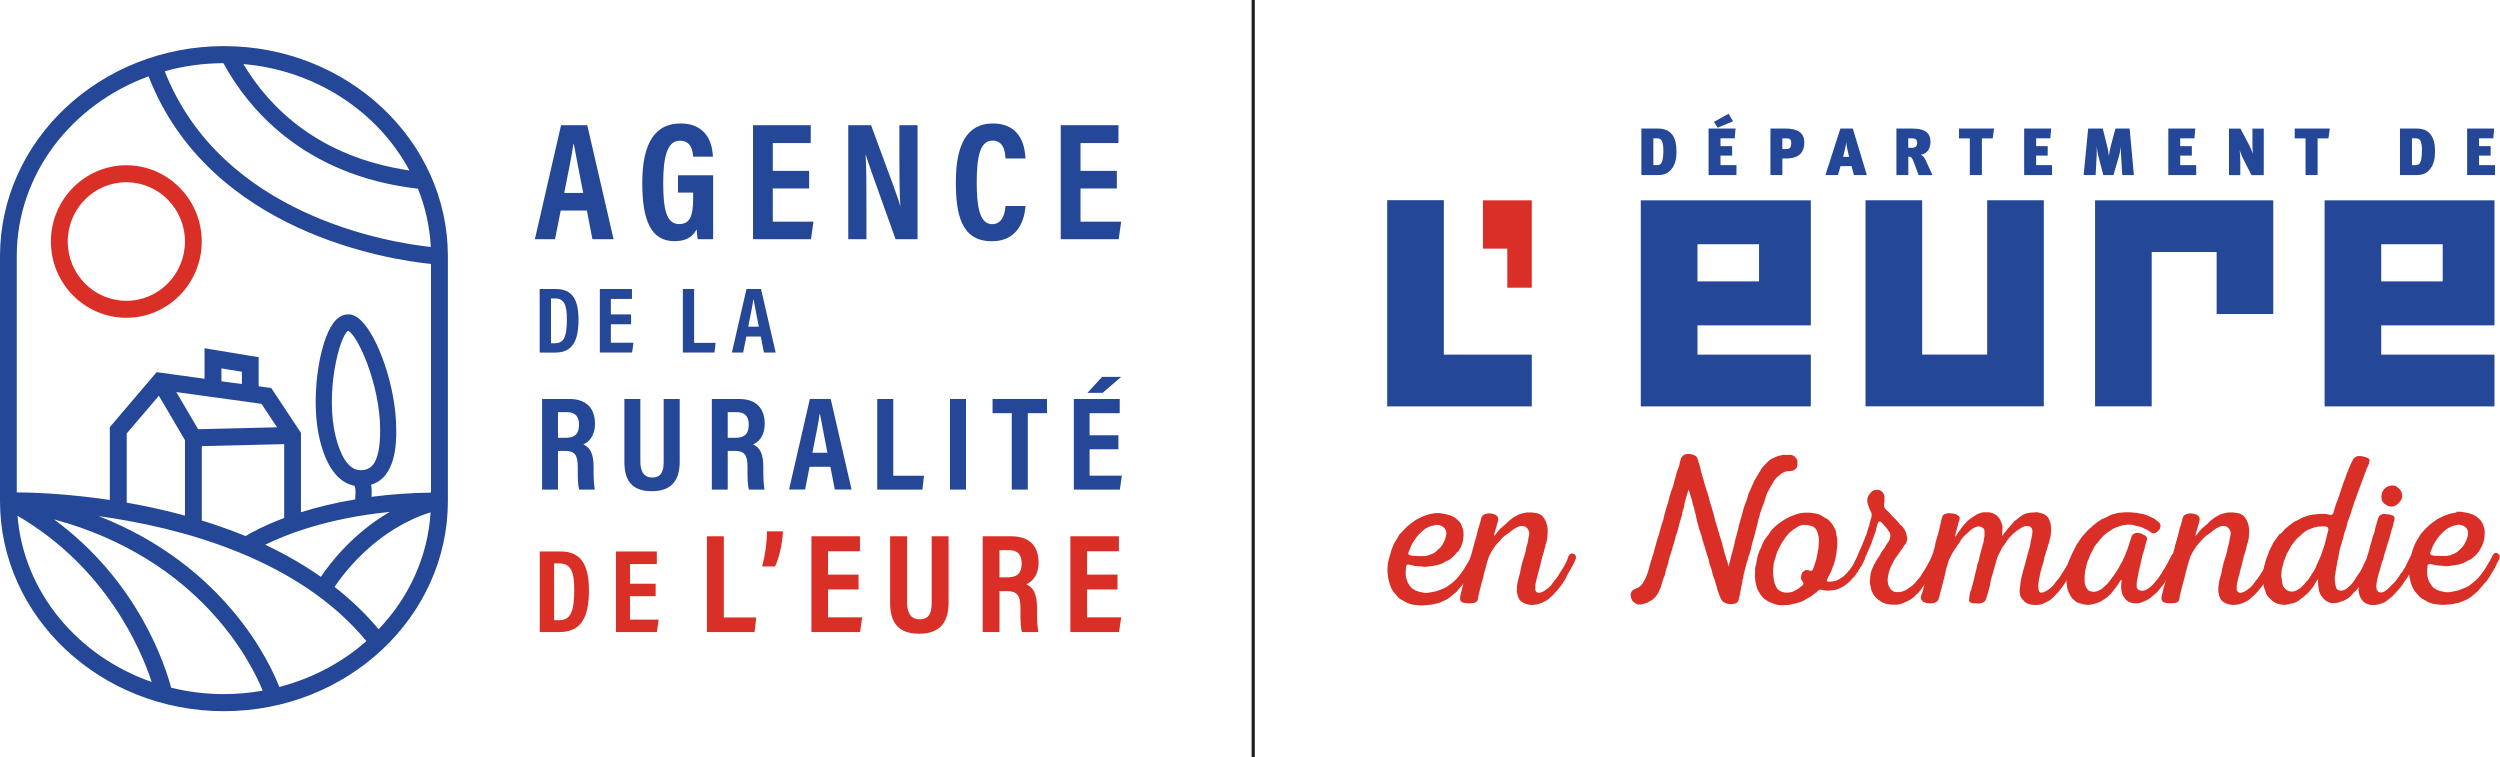<?xml version="1.0" encoding="UTF-8"?>
<svg id="Calque_2" data-name="Calque 2" xmlns="http://www.w3.org/2000/svg" viewBox="0 0 339.93 102.96">
  <defs>
    <style>
      .cls-1 {
        fill: none;
        stroke: #1d1d1b;
        stroke-width: .43px;
      }

      .cls-2 {
        fill: #244798;
      }

      .cls-2, .cls-3 {
        stroke-width: 0px;
      }

      .cls-3 {
        fill: #da2f27;
      }
    </style>
  </defs>
  <g id="Calque_1-2" data-name="Calque 1">
    <polygon class="cls-2" points="188.62 55.26 188.62 27.22 196.32 27.22 196.32 48.22 208.28 48.22 208.28 55.26 188.62 55.26"/>
    <polygon class="cls-3" points="201.64 33.81 201.64 27.24 208.28 27.24 208.28 39.12 204.95 39.12 204.95 33.81 201.64 33.81"/>
    <polygon class="cls-2" points="277.9 55.25 253.66 55.25 253.66 27.23 261.36 27.23 261.36 48.21 270.2 48.21 270.2 27.23 277.9 27.23 277.9 55.25"/>
    <polygon class="cls-2" points="309.1 42.7 301.4 42.7 301.4 34.27 292.57 34.27 292.57 55.25 284.87 55.25 284.87 27.24 309.1 27.24 309.1 42.7"/>
    <path class="cls-2" d="m223.1,27.24v28.02h23.12v-7.04h-15.41v-3.98h15.41v-17h-23.12Zm16.08,11.02h-8.37v-5.05h8.37v5.05Z"/>
    <path class="cls-2" d="m323.78,33.21h8.36v5.05h-8.36v-5.05Zm-7.7-5.97v28.02h23.1v-7.04h-15.4v-3.98h15.4v-17h-23.1Z"/>
    <path class="cls-2" d="m227.95,20.53c0-1.29-.32-2.16-1.03-2.66-.51-.35-1.07-.39-1.51-.39h-2.23v6.32h2.3c.85,0,1.36-.28,1.76-.76.57-.68.72-1.53.72-2.51m-1.79-.06c0,1.75-.36,1.98-.82,1.98h-.54v-3.64h.5c.49,0,.86.19.86,1.66"/>
    <path class="cls-2" d="m232.32,23.8v-6.32h3.67l-.12,1.33h-1.93v1.06h1.58v1.29h-1.58v1.29h2.17v1.35h-3.79Zm3.33-7.31l-2.1.87-.5-.79,1.98-1.1.62,1.02Z"/>
    <g>
      <path class="cls-2" d="m245.34,19.45c0-1.44-.94-1.97-2.55-1.97h-2.06v6.32h1.62v-2.25h.51c2.07,0,2.47-1.17,2.47-2.1m-2.42-.64c.39,0,.65.1.65.63,0,.69-.24.83-.74.83h-.47v-1.45h.56Z"/>
      <path class="cls-2" d="m253.84,23.8l-1.91-6.32h-1.69l-2.03,6.32h1.7l.35-1.21h1.5l.32,1.21h1.76Zm-2.41-2.47h-.82l.25-1.03c.11-.43.16-.77.18-1.01,0,.24.06.61.12.89l.27,1.15Z"/>
      <path class="cls-2" d="m262.76,23.8c-.21-.47-.74-1.64-.95-2.07-.15-.33-.42-.62-.64-.68.74-.13,1.32-.68,1.32-1.77s-.6-1.8-2.46-1.8h-2.17v6.32h1.62v-2.5c.35,0,.5.08.74.74l.66,1.77h1.88Zm-2.83-4.99c.51,0,.75.15.75.6,0,.43-.19.69-.75.69h-.46v-1.29h.45Z"/>
    </g>
    <polygon class="cls-2" points="270.95 18.82 269.48 18.82 269.48 23.8 267.84 23.8 267.84 18.82 266.37 18.82 266.37 17.48 271.14 17.48 270.95 18.82"/>
    <polygon class="cls-2" points="275.23 23.8 275.23 17.48 278.9 17.48 278.79 18.81 276.86 18.81 276.86 19.87 278.43 19.87 278.43 21.16 276.86 21.16 276.86 22.45 279.02 22.45 279.02 23.8 275.23 23.8"/>
    <path class="cls-2" d="m288.57,23.8l-.16-2.55c-.03-.4-.04-.72-.04-1.27h-.01c-.07.53-.12.85-.22,1.19l-.77,2.63h-1.38l-.67-2.56c-.09-.35-.16-.71-.21-1.27h-.01c0,.56,0,.9-.02,1.31l-.13,2.52h-1.63l.61-6.32h1.99l.62,2.5c.09.35.15.69.21,1.2h.01c.05-.49.13-.79.24-1.29l.64-2.41h1.93l.58,6.32h-1.58Z"/>
    <polygon class="cls-2" points="294.83 23.8 294.83 17.48 298.5 17.48 298.38 18.81 296.45 18.81 296.45 19.87 298.03 19.87 298.03 21.16 296.45 21.16 296.45 22.45 298.62 22.45 298.62 23.8 294.83 23.8"/>
    <path class="cls-2" d="m306.13,23.8l-1.11-2.19c-.16-.32-.36-.78-.49-1.19.04.25.09.83.09,1.61v1.78h-1.54v-6.32h1.56l1.15,2.17c.18.34.37.78.53,1.21-.04-.37-.05-1-.05-1.42v-1.96h1.54v6.32h-1.67Z"/>
    <polygon class="cls-2" points="316.6 18.82 315.13 18.82 315.13 23.8 313.49 23.8 313.49 18.82 312.02 18.82 312.02 17.48 316.79 17.48 316.6 18.82"/>
    <path class="cls-2" d="m331.09,20.53c0-1.29-.32-2.16-1.03-2.66-.51-.35-1.07-.39-1.5-.39h-2.23v6.32h2.29c.85,0,1.36-.28,1.76-.76.57-.68.72-1.53.72-2.51m-1.79-.06c0,1.75-.36,1.98-.81,1.98h-.54v-3.64h.5c.49,0,.86.19.86,1.66"/>
    <polygon class="cls-2" points="335.46 17.48 335.46 23.8 339.25 23.8 339.25 22.45 337.08 22.45 337.08 21.16 338.66 21.16 338.66 19.87 337.08 19.87 337.08 18.81 339.02 18.81 339.14 17.48 335.46 17.48"/>
    <path class="cls-3" d="m244.45,62.75l-.19-.42-.34-.34-.32-.13-.26-.02-.31.02h-.19s-.3-.03-.3-.03l-.26.05-.48.12-.21.07-.23.1-.28.13-.24.12-.22.14-.21.18-.18.19-.17.17-.37.39-.16.21-1.05,1.76-.1.28-.15.31-.14.35-.12.26-.22.48-.08.25-.06.27-.12.37-.13.32-.1.28-.13.33-.11.41-.04.18-.09.32-.07.23-.06.26-.08.25-.13.5-.09.25-.06.27-.07.33-.15.59-.09.32-.08.25-.2.9-.09.38-.05.21-.08.29-.06.26-.08.25-.09.32-.04.18-.05.26-.1.31-.06.31-.05.22-.09-.25-.05-.23-.18-.52-.06-.23-.17-.52-.09-.38-.09-.35-.09-.26-.05-.26-.06-.23-.09-.26-.06-.26-.09-.23-.09-.26-.06-.26-.15-.49-.06-.26-.09-.23-.06-.26-.09-.23-.08-.26-.12-.52-.09-.35-.29-1.01-.2-.61-.06-.26-.06-.23-.06-.26-.09-.26-.06-.23-.09-.26-.08-.23-.17-.52-.06-.23-.14-.54-.11-.35-.09-.31-.1-.35-.1-.38-.03-.17-.11-.44-.2-.61-.07-.23-.03-.07-.08-.23-.23-.17-.11-.05-.1-.06-.11-.02-.23-.07-.26-.03h-.29l-.29.06-.23.14-.2.2-.12.23-.17.63-.04.28-.15.41-.2.54-.07.28-.09.32-.03.17-.09.23-.12.52-.06.23-.18.52-.09.23-.09.26-.06.23-.09.26-.06.26-.06.23-.06.26-.2.61-.29,1.01-.09.35-.11.52-.09.26-.09.23-.06.26-.09.23-.06.26-.14.49-.06.26-.09.26-.09.23-.06.26-.09.26-.06.23-.06.26-.09.26-.09.35-.09.38-.18.52-.06.23-.17.52-.06.23-.08.26-.09.38-.12.41-.12.32-.08.25h0s-.1.24-.1.24l-.13.24-.13.22-.13.24-.15.21-.18.2-.21.17-.45.21-.26.13-.28.22-.15.39.04.45.19.44.32.32.43.2h.36s.26-.03.26-.03l.25-.08.21-.06.27-.1.23-.16s.91-.22,1.5-1.81l.02-.02.21-.7.06-.26.09-.26.09-.23.12-.26.17-.78.09-.26.08-.23.09-.26.17-.78.35-1.04.06-.23.06-.26.17-.52.06-.23.09-.26.06-.29.06-.26.09-.23.17-.52.14-.56.11-.42.12-.41.16-.51.12-.63.17-.48.1-.61.07-.26.06-.24.07-.28.06-.17.09-.32.17-.52.03-.13.05.19.17.52.09.32.06.17.09.32.1.47.18.56.08.41.14.48.1.49.06.31.16.56.09.31.03.26.11.23.17.52.09.23.06.26.06.29.09.26.06.23.18.52.06.26.06.23.35,1.04.18.78.09.26.09.23.09.26.18.78.11.26.09.23.09.26.06.26.2.69.09.32.09.26.09.23.09.26.11.26.12.23.23.29.38.2.46.11h.49l.43-.11.21-.19s.02-.02.03-.03l.05-.05v-.05s.02-.03.02-.03l.1-.34.16-.73.17-.96.12-.48v-.26s.1-.31.1-.31l.05-.23.03-.29.08-.25.12-.54.09-.25.04-.25.25-.76.06-.27.17-.51.07-.23.09-.25.05-.27.05-.24.12-.54.17-.51.07-.23.06-.27.08-.25.04-.24.08-.25.06-.27.07-.23.12-.53.04-.24.17-.51.04-.24.25-.76.1-.28.11-.24.09-.25.1-.34.12-.37.08-.25.11-.31.11-.24.12-.2.11-.24.8-1.34.19-.19.21-.18.19-.15.21-.18.22-.14.24-.12.25-.08.49-.04.29-.03.33-.11.29-.3.12-.43-.02-.48Z"/>
    <path class="cls-3" d="m194.65,71.49l-.41.17-.35.18-.23.15-.41.35-.26.26-.23.26-.2.23-.2.32-.2.29-.15.26-.17.32-.12.35-.12.26-.09.23-.03.2.15.15.38.09.58.03.29.03h.82l.29-.06.26-.06.29-.12.18-.06.29-.15.2-.15.2-.17.2-.2.21-.17.17-.23.15-.2.12-.23.14-.26.17-.52.06-.29.03-.26-.03-.29-.12-.26-.17-.2-.23-.17-.26-.12-.26-.06-.26-.03-.29.06-.38.09Zm3.55,3.49l-.15.2-.35.41-.41.35-.2.15-.26.14-.17.06-.29.18-.17.09-.26.12-.29.09-.26.09-.26.03-.29.06-.32.03-.35.06-.26.03h-.26l-.52-.06-.52-.03-.26-.03-.78-.18h-.2l-.14.12-.06.2v.26l-.03.29v.5l.03.29.06.23.17.52.29.47.17.2.17.17.47.29.29.09.26.09.2.03.26.06.26.03h.29l.26-.03.75-.14.26-.06.26-.09.23-.09.49-.2.47-.23.41-.32.2-.15.21-.17.41-.38.35-.41.15-.2.18-.23.29-.41.15-.23.12-.23.15-.23.12-.23.15-.2.12-.23.12-.26.12-.23.15-.23.2-.15h.26l.26.17.14.26-.03.26-.12.26-.15.32-.18.32-.14.32-.17.32-.18.29-.29.47-.09.17-.17.26-.29.41-.17.2-.17.17-.18.2-.2.23-.09.12-.2.23-.17.2-.41.35-.29.23-.26.23-.47.29-.73.32-.23.09-.26.09-.38.06-.35.09-.61.06-.38.03-.32.03h-.26l-1.05-.12-.23-.06-.26-.09-.26-.11-.23-.12-.46-.26-.23-.11-.2-.18-.2-.2-.12-.15-.2-.23-.17-.2-.15-.23-.12-.2-.11-.26-.09-.23-.09-.26-.06-.26-.06-.23-.06-.26-.09-.78v-.55l.03-.26v-.26l.17-.78.09-.23.06-.26.09-.26.06-.26.09-.26.12-.32.14-.35.15-.26.18-.32.2-.29.12-.26.15-.2.18-.2.44-.47.44-.43.23-.2.26-.2.29-.2.26-.2.29-.17.29-.15.26-.12.38-.17.61-.2.52-.12.38-.06h.64l.38.06.46.09.38.09.26.09.26.12.23.12.17.12.41.35.18.2.17.29.14.35.09.26.06.26.03.26v.35l-.03.38-.03.29-.09.35-.12.35-.12.29-.09.15-.15.26-.12.23Z"/>
    <polygon class="cls-3" points="206.34 71.66 206.11 71.78 205.91 71.89 205.7 72.04 205.47 72.21 205.27 72.39 204.8 72.71 204.6 72.85 204.39 73.03 204.19 73.23 203.84 73.64 203.64 73.84 203.29 74.25 203 74.71 202.82 74.95 202.47 75.64 202.15 76.6 202.07 76.98 201.95 77.42 201.83 77.8 201.66 78.58 201.54 78.96 201.43 79.39 201.34 79.77 201.25 80.04 201.17 80.41 201.11 80.73 201.02 81.02 200.99 81.29 200.93 81.52 200.84 81.75 200.67 81.9 200.41 81.98 200.15 82.01 199.77 82.04 199.33 82.01 198.95 81.95 198.72 81.84 198.55 81.58 198.52 81.26 198.58 80.97 198.66 80.59 198.75 80.24 198.81 79.98 198.9 79.71 198.95 79.45 199.04 79.22 199.13 78.96 199.19 78.7 199.25 78.46 199.3 78.2 199.39 77.94 199.48 77.71 199.59 77.18 199.65 76.95 199.68 76.69 199.77 76.43 199.83 76.17 199.91 75.91 200 75.56 200.12 75.18 200.26 74.65 200.32 74.42 200.38 74.16 200.47 73.9 200.52 73.64 200.61 73.4 200.67 73.14 200.76 72.88 200.84 72.5 200.93 72.15 200.99 71.89 201.17 71.37 201.22 71.14 201.31 70.87 201.43 70.35 201.63 70.06 202.01 69.86 202.47 69.8 202.94 69.86 203.38 70 203.67 70.29 203.72 70.64 203.67 70.93 203.61 71.14 203.52 71.4 203.46 71.66 203.38 71.89 203.32 72.15 203.23 72.42 203.17 72.68 203.14 72.85 203.17 72.88 203.29 72.74 203.46 72.53 203.61 72.33 203.96 71.92 204.16 71.75 204.54 71.43 204.74 71.25 205.12 70.87 205.7 70.41 205.93 70.26 206.17 70.15 206.4 70 206.63 69.91 206.89 69.83 207.27 69.74 207.62 69.68 208.29 69.68 208.76 69.74 209.07 69.8 209.34 69.91 209.6 70.06 209.8 70.26 209.95 70.47 210.09 70.7 210.21 70.93 210.3 71.19 210.38 71.54 210.44 71.89 210.44 72.45 210.41 72.71 210.41 72.97 210.38 73.2 210.33 73.46 210.27 73.75 210.21 73.93 210.12 74.22 210.03 74.6 209.92 75.03 209.8 75.41 209.72 75.67 209.63 76.05 209.51 76.54 209.39 77.01 209.28 77.42 209.22 77.68 209.16 77.88 209.1 78.14 209.02 78.41 208.96 78.64 208.78 79.42 208.76 79.69 208.76 80.21 208.87 80.44 209.07 80.59 209.34 80.62 209.6 80.53 209.86 80.41 210.09 80.27 210.3 80.12 210.53 79.95 210.91 79.57 211.05 79.37 211.23 79.13 211.37 78.93 211.58 78.7 211.72 78.49 211.9 78.23 212.16 77.8 212.33 77.53 212.42 77.39 212.59 77.13 212.74 76.87 212.97 76.4 213.09 76.14 213.17 75.91 213.26 75.64 213.41 75.41 213.67 75.24 214.05 75.32 214.28 75.61 214.28 75.91 214.19 76.17 214.08 76.4 213.96 76.66 213.84 76.89 213.7 77.13 213.58 77.36 213.41 77.62 213.32 77.8 213.03 78.32 212.97 78.49 212.83 78.76 212.54 79.22 212.36 79.48 212.24 79.63 212.07 79.86 211.87 80.12 211.69 80.33 211.37 80.67 211.2 80.88 210.79 81.23 210.62 81.4 210.38 81.58 210.15 81.72 209.69 81.95 209.45 82.04 209.19 82.13 208.93 82.19 208.7 82.22 208.41 82.25 208.14 82.25 207.88 82.22 207.65 82.16 207.39 82.07 207.16 81.98 206.92 81.84 206.75 81.69 206.57 81.49 206.46 81.23 206.37 81 206.31 80.73 206.25 80.5 206.25 79.86 206.31 79.48 206.34 79.19 206.43 78.81 206.69 77.85 206.78 77.36 206.89 76.87 207.01 76.4 207.13 76.02 207.21 75.76 207.33 75.38 207.45 74.92 207.53 74.45 207.65 74.07 207.77 73.55 207.8 73.29 207.91 72.74 207.94 72.47 207.88 72.18 207.71 71.89 207.45 71.63 207.18 71.54 206.92 71.51 206.66 71.54 206.34 71.66"/>
    <path class="cls-3" d="m241.11,77.42l-.03.35.03.29.03.38.06.47.12.47.2.44.2.29.23.2.32.15.44.12h.38l.29-.03.29-.06.26-.12.23-.12.26-.15.23-.15.2-.17.23-.17.12-.2v-.17l-.12-.2-.15-.23-.06-.26.06-.35.12-.35.2-.17.23-.15.26-.03.26.06.2.06.18-.03.12-.17.09-.23.35-1.05.17-.79.06-.38.09-.49.06-.99-.03-.47-.12-.49-.17-.44-.2-.29-.23-.17-.35-.14-.44-.09-.38-.03h-.29l-.23.06-.26.09-.29.17-.23.15-.26.17-.29.23-.2.17-.21.2-.15.2-.18.2-.14.23-.29.41-.15.23-.58,1.16-.09.26-.06.23-.17.52-.06.23-.09.26-.03.26v.26l-.06.35Zm5.76,3.17l-.41.35-.46.29-.23.12-.47.29-.23.12-.52.18-.29.09-.52.09-.18.06-.29.06-.23.03h-.26l-.32.03h-.26l-.52-.06-.32-.09-.26-.09-.2-.09-.26-.09-.23-.12-.46-.29-.2-.17-.35-.41-.14-.23-.12-.23-.15-.23-.17-.52-.12-.52-.06-.52-.03-.29.03-.26v-.81l.06-.26.06-.23.06-.26.09-.52.06-.29.06-.26.09-.23.09-.26.12-.26.12-.23.09-.26.15-.35.17-.35.14-.23.18-.23.15-.2.17-.2.29-.47.18-.2.38-.38.41-.35.21-.15.23-.17.26-.17.32-.2.32-.17.23-.12.29-.12.18-.06.32-.12.17-.06.29-.09.26-.06.29-.03.26-.03h.67l.46.06.38.06.26.06.26.09.23.12.52.32.32.17.21.18.15.17.17.2.18.23.35.64.09.26.03.26.03.23.12.52v1.02l-.06.35-.03.32-.03.29-.17.87-.12.41-.09.29-.12.29-.12.32-.09.26-.17.32-.26.52-.15.32.03.2.23.03h.17l.32-.03.2-.03.26-.06.29-.12.2-.12.46-.29.2-.17.38-.38.35-.41.15-.2.15-.23.15-.2.23-.47.26-.49.09-.17.18-.26.26-.15.35.06.23.26.03.32-.09.26-.35.7-.15.2-.29.46-.12.23-.15.2-.17.23-.15.2-.17.17-.38.41-.18.17-.2.17-.2.15-.23.18-.2.11-.46.23-.26.12-.23.06-1.05.12-.32-.03-.26-.03-.23-.06-.23-.03-.2.09-.2.15-.17.2Z"/>
    <polygon class="cls-3" points="254.19 69.19 253.93 68.4 253.9 68.14 253.9 67.88 253.96 67.62 254.08 67.36 254.22 67.15 254.4 66.95 254.6 66.77 254.83 66.66 255.1 66.6 255.36 66.6 255.62 66.66 255.85 66.8 256.03 66.98 256.14 67.21 256.23 67.47 256.23 68.26 256.17 68.55 256.17 68.78 256.23 69.01 256.38 69.22 256.58 69.42 256.78 69.59 256.99 69.83 257.31 70.2 257.51 70.38 257.89 70.76 258.09 70.99 258.21 71.14 258.41 71.37 258.62 71.54 258.79 71.75 259.08 72.21 259.17 72.47 259.26 72.82 259.34 73.2 259.31 73.46 259.22 73.72 259.11 73.96 258.93 74.16 258.64 74.63 258.47 74.83 258.32 75.06 258.18 75.26 258 75.5 257.86 75.73 257.68 75.96 257.54 76.2 257.04 77.18 256.96 77.45 256.87 77.68 256.81 77.94 256.75 78.23 256.7 78.49 256.67 78.76 256.67 79.05 256.78 79.63 256.93 79.86 257.07 80.12 257.28 80.3 257.51 80.44 257.8 80.5 258.35 80.5 258.62 80.44 258.88 80.35 259.14 80.24 259.34 80.09 259.78 79.8 260.01 79.63 260.21 79.45 260.39 79.28 260.56 79.05 261.09 78.43 261.52 77.74 261.67 77.53 261.81 77.27 261.96 77.04 262.08 76.81 262.22 76.54 262.31 76.37 262.48 76.05 262.6 75.82 262.69 75.58 262.8 75.35 263.06 75.21 263.44 75.29 263.7 75.58 263.7 75.91 263.62 76.17 263.38 76.66 263.27 76.89 263.12 77.13 262.89 77.59 262.6 78.06 262.45 78.32 262.34 78.46 262.19 78.73 261.9 79.19 261.55 79.66 261.32 79.98 261.12 80.27 260.77 80.67 260.56 80.85 260.21 81.2 259.98 81.37 259.72 81.55 259.26 81.78 258.99 81.9 258.76 82.01 258.5 82.1 258.27 82.16 257.97 82.22 257.31 82.22 256.93 82.19 256.35 82.07 256.11 81.98 255.82 81.84 255.39 81.55 255.18 81.37 255.01 81.2 254.83 80.97 254.69 80.76 254.57 80.5 254.46 80.27 254.4 80.01 254.34 79.71 254.28 79.45 254.25 79.19 254.25 78.93 254.37 77.88 254.46 77.62 254.54 77.39 254.66 77.13 254.8 76.81 254.98 76.49 255.13 76.22 255.33 75.91 255.53 75.61 255.68 75.35 255.85 75.03 256.09 74.71 256.26 74.48 256.49 74.07 256.81 73.61 256.96 73.29 257.04 72.85 256.99 72.5 256.7 72.04 256.52 71.8 256.06 71.28 255.88 71.08 255.65 70.9 255.42 70.96 255.3 71.22 255.24 71.49 255.15 71.75 255.1 72.01 255.04 72.24 254.95 72.5 254.69 73.2 254.6 73.46 254.51 73.7 254.43 73.96 254.28 74.31 254.14 74.63 254.02 74.89 253.87 75.24 253.73 75.56 253.58 75.85 253.44 76.17 253.26 76.49 253.12 76.72 252.94 76.87 252.68 76.87 252.45 76.72 252.28 76.52 252.3 76.28 252.39 76.02 252.51 75.76 252.59 75.53 252.68 75.26 252.91 74.74 253 74.57 253.12 74.28 253.23 74.04 253.32 73.78 253.44 73.52 253.53 73.26 253.61 73.03 253.84 72.5 253.9 72.24 253.99 71.98 254.05 71.72 254.17 71.46 254.22 71.19 254.28 70.96 254.34 70.7 254.43 70.44 254.49 70.15 254.49 69.88 254.43 69.65 254.19 69.19"/>
    <polygon class="cls-3" points="276.24 82.22 275.98 82.16 275.71 82.07 275.48 81.95 275.25 81.78 274.9 81.37 274.76 81.14 274.67 80.88 274.64 80.62 274.61 80.33 274.67 79.8 274.7 79.51 274.76 78.99 274.87 78.46 274.93 78.26 274.99 78 275.08 77.68 275.13 77.45 275.22 77.19 275.28 76.92 275.37 76.66 275.42 76.4 275.51 76.05 275.63 75.67 275.69 75.41 275.77 75.15 275.83 74.89 275.92 74.63 275.98 74.39 276.09 73.87 276.12 73.61 276.3 72.82 276.33 72.56 276.36 72.27 276.33 72.01 276.21 71.78 276.04 71.6 275.8 71.54 275.51 71.52 275.25 71.57 275.02 71.66 274.32 72.1 274.09 72.27 273.68 72.62 273.5 72.82 273.3 73 273.13 73.2 272.95 73.43 272.81 73.67 272.66 73.87 272.52 74.1 272.34 74.31 272.2 74.54 272.08 74.77 271.96 75.03 271.7 75.5 271.61 75.73 271.44 76.25 271.38 76.52 271.27 76.87 271.18 77.21 271.09 77.5 271 77.85 270.89 78.2 270.8 78.49 270.63 79.19 270.6 79.48 270.51 79.86 270.39 80.33 270.28 80.7 270.19 80.97 270.13 81.2 270.04 81.46 269.93 81.69 269.75 81.87 269.49 81.98 269.23 82.04 268.94 82.07 268.65 82.04 268.36 82.04 268.1 81.98 267.86 81.87 267.72 81.69 267.75 81.43 267.78 81.14 267.83 80.79 267.92 80.44 268.04 80.15 268.12 79.77 268.27 79.31 268.39 78.84 268.47 78.46 268.53 78.17 268.71 77.48 268.88 76.69 268.97 76.46 269.06 76.2 269.14 75.85 269.2 75.5 269.29 75.21 269.35 74.98 269.52 74.36 269.61 74.02 269.7 73.73 269.75 73.35 269.84 72.88 269.84 72.39 269.81 72.01 269.64 71.78 269.35 71.63 269 71.57 268.74 71.63 268.39 71.78 268.1 71.95 267.89 72.15 267.49 72.5 267.22 72.74 266.96 73 266.79 73.2 266.64 73.4 266.53 73.64 266.35 73.9 266.23 74.04 266.03 74.36 265.83 74.65 265.65 74.92 265.45 75.24 265.07 75.99 264.96 76.25 264.87 76.52 264.81 76.78 264.64 77.3 264.58 77.56 264.52 77.85 264.34 78.64 264.26 78.9 264.14 79.42 264.05 79.69 264 79.98 263.91 80.27 263.85 80.53 263.79 80.73 263.73 81 263.65 81.26 263.56 81.55 263.36 81.81 262.95 82.01 262.45 82.04 261.99 82.01 261.52 81.84 261.23 81.55 261.17 81.2 261.23 80.94 261.35 80.65 261.41 80.47 261.49 80.18 261.55 79.92 261.64 79.54 261.73 79.19 261.79 78.93 261.96 78.41 262.02 78.17 262.1 77.91 262.16 77.65 262.25 77.42 262.31 77.16 262.4 76.9 262.48 76.52 262.57 76.17 262.63 75.91 262.8 75.38 262.89 75 262.98 74.65 263.06 74.39 263.12 74.13 263.15 73.87 263.24 73.61 263.3 73.35 263.41 73 263.53 72.62 263.65 72.1 263.71 71.86 264 70.56 264.08 70.32 264.2 70.06 264.4 69.91 264.69 69.83 264.98 69.77 265.57 69.83 265.86 69.89 266.12 70 266.35 70.18 266.47 70.38 266.44 70.64 266.35 70.93 266.26 71.19 266.21 71.46 266.12 71.72 266.06 72.01 265.97 72.27 265.86 72.79 265.83 72.97 265.94 72.91 266.09 72.65 266.26 72.42 266.41 72.18 266.58 71.98 266.73 71.75 266.9 71.54 267.11 71.28 267.28 71.11 267.43 70.93 267.83 70.58 268.3 70.26 268.5 70.12 268.74 69.97 269 69.86 269.23 69.77 269.52 69.68 269.81 69.65 270.31 69.65 270.57 69.68 270.83 69.74 271.06 69.83 271.29 69.94 271.5 70.09 271.67 70.26 271.85 70.47 272.08 70.93 272.17 71.17 272.25 71.43 272.28 71.69 272.28 71.95 272.25 72.3 272.23 72.68 272.2 72.88 272.23 72.88 272.34 72.74 272.52 72.5 272.69 72.3 273.01 71.89 273.21 71.66 273.33 71.52 273.71 71.08 273.88 70.87 274.09 70.73 274.52 70.38 274.76 70.21 274.96 70.06 275.19 69.94 275.45 69.83 275.71 69.77 276.06 69.71 276.56 69.68 276.76 69.65 277.02 69.65 277.29 69.71 277.63 69.8 277.98 69.94 278.25 70.12 278.42 70.29 278.57 70.53 278.68 70.76 278.74 70.99 278.83 71.25 278.86 71.52 278.89 71.75 278.89 72.27 278.86 72.53 278.83 72.82 278.71 73.35 278.62 73.73 278.19 75.12 278.07 75.5 277.98 75.76 277.93 76.14 277.84 76.46 277.75 76.75 277.63 77.1 277.55 77.45 277.46 77.74 277.32 78.44 277.26 78.73 277.2 79.11 277.14 79.6 277.17 80.07 277.26 80.41 277.43 80.59 277.72 80.56 277.96 80.5 278.16 80.38 278.39 80.27 278.62 80.09 278.83 79.95 279.24 79.54 279.38 79.34 279.73 78.87 279.87 78.73 280.05 78.49 281.07 76.87 281.18 76.6 281.44 76.08 281.53 75.94 281.71 75.67 281.82 75.44 282.08 75.29 282.43 75.35 282.67 75.64 282.67 75.94 282.55 76.2 282.4 76.46 282.32 76.69 282.2 76.9 281.94 77.42 281.74 77.77 281.56 78.06 281.42 78.29 281.27 78.49 280.83 79.19 280.69 79.4 280.4 79.83 280.22 80.07 279.9 80.47 279.53 80.85 279.35 81.05 279.18 81.23 278.77 81.58 278.54 81.72 277.84 82.07 277.58 82.16 277.34 82.22 277.05 82.25 276.47 82.25 276.24 82.22"/>
    <polygon class="cls-3" points="295.93 76.46 295.87 76.6 295.72 76.89 295.58 77.1 295.46 77.33 295.35 77.59 295.23 77.83 294.94 78.29 294.79 78.49 294.65 78.73 294.53 78.96 294.39 79.19 294.21 79.39 294.04 79.63 293.86 79.83 293.54 80.24 293.37 80.44 293.19 80.62 292.38 81.31 292.15 81.46 291.89 81.61 291.56 81.75 291.22 81.9 290.95 81.98 290.69 82.04 290.4 82.04 290.05 82.01 289.7 81.93 289.44 81.84 289.24 81.69 289.03 81.52 288.83 81.23 288.63 80.91 288.54 80.65 288.45 80.3 288.42 79.92 288.42 79.63 288.45 79.25 288.48 78.9 288.4 78.84 288.25 79.05 287.96 79.51 287.67 79.92 287.49 80.12 287.35 80.33 287.17 80.53 287.03 80.73 286.82 80.91 286.65 81.08 286.45 81.26 286.24 81.4 286.01 81.55 285.69 81.75 285.25 81.95 284.79 82.1 284.41 82.19 283.89 82.25 283.6 82.22 283.25 82.16 282.9 82.07 282.64 81.98 282.4 81.9 282.2 81.75 281.79 81.4 281.65 81.2 281.5 80.97 281.33 80.65 281.15 80.21 281.07 79.83 281.04 79.54 280.98 79.16 280.95 78.7 280.95 78.32 280.98 78.03 281.01 77.65 281.07 77.3 281.15 77.01 281.24 76.66 281.33 76.28 281.42 76.02 281.53 75.79 281.62 75.53 282.32 74.13 282.46 73.9 282.61 73.7 282.75 73.46 283.04 73.05 283.22 72.85 283.6 72.42 283.71 72.3 283.92 72.07 284.32 71.72 284.59 71.46 284.9 71.22 285.31 70.9 285.55 70.76 285.75 70.61 286.01 70.5 286.36 70.35 286.68 70.18 286.97 70.03 287.32 69.91 287.67 69.83 287.96 69.74 288.69 69.68 288.95 69.65 289.3 69.65 289.88 69.68 290.55 69.74 291.19 69.86 291.45 69.91 291.77 70 292.93 70.53 293.14 70.7 293.34 70.84 293.54 71.02 293.72 71.22 293.78 71.54 293.66 71.95 293.34 72.3 293.02 72.5 292.79 72.53 292.55 72.45 292.32 72.27 292.06 72.12 291.83 71.98 291.62 71.89 291.39 71.78 291.13 71.66 290.9 71.6 290.4 71.49 290.11 71.4 289.82 71.34 289.24 71.34 289.03 71.37 288.74 71.4 288.37 71.49 287.64 71.75 287.35 71.89 287.06 72.07 286.85 72.21 286.62 72.36 286.42 72.5 286.21 72.68 285.98 72.88 285.86 73 285.66 73.23 285.49 73.43 285.34 73.64 284.99 74.04 284.85 74.25 284.7 74.48 284.35 75.18 284.21 75.41 284.03 75.93 283.92 76.2 283.8 76.43 283.63 77.21 283.54 77.5 283.45 78.29 283.45 79.1 283.48 79.39 283.57 79.66 283.68 79.89 283.83 80.12 284 80.3 284.27 80.41 284.61 80.47 284.99 80.44 285.25 80.35 285.72 80.12 286.13 79.77 286.3 79.6 286.51 79.42 286.68 79.22 286.82 79.02 287 78.81 287.14 78.61 287.47 78.17 287.61 77.97 288.05 77.27 288.22 76.95 288.42 76.57 288.54 76.4 288.89 75.64 289.01 75.38 289.06 75.18 289.18 74.92 289.27 74.68 289.36 74.42 289.47 74.1 289.65 73.52 289.76 73.2 289.85 72.91 290.02 72.65 290.31 72.5 290.58 72.45 290.84 72.47 291.1 72.53 291.56 72.76 291.8 72.91 291.91 73.08 291.94 73.35 291.86 73.58 291.8 73.84 291.71 74.1 291.59 74.63 291.51 74.89 291.45 75.12 291.27 75.64 291.22 75.93 291.19 76.11 291.1 76.46 291.04 76.72 290.93 77.21 290.84 77.56 290.78 77.85 290.72 78.17 290.64 78.61 290.55 79.1 290.52 79.54 290.55 79.92 290.69 80.15 290.98 80.3 291.42 80.33 291.77 80.21 292.03 80.06 292.44 79.77 292.64 79.57 292.99 79.19 293.34 78.78 293.63 78.38 293.78 78.14 293.95 77.91 294.01 77.74 294.47 77.04 294.59 76.81 294.73 76.57 295.32 75.41 295.58 75.26 295.93 75.32 296.16 75.61 296.19 75.91 296.07 76.17 295.93 76.46"/>
    <polygon class="cls-3" points="301.71 71.66 301.48 71.78 301.28 71.89 301.08 72.04 300.84 72.21 300.64 72.39 300.17 72.71 299.97 72.85 299.77 73.03 299.56 73.23 299.21 73.64 299.01 73.84 298.66 74.25 298.37 74.71 298.2 74.95 297.85 75.64 297.53 76.6 297.44 76.98 297.32 77.42 297.21 77.8 297.03 78.58 296.92 78.96 296.8 79.39 296.71 79.77 296.63 80.04 296.54 80.41 296.48 80.73 296.39 81.02 296.36 81.29 296.31 81.52 296.22 81.75 296.04 81.9 295.78 81.98 295.52 82.01 295.14 82.04 294.71 82.01 294.33 81.95 294.1 81.84 293.92 81.58 293.89 81.26 293.95 80.97 294.04 80.59 294.12 80.24 294.18 79.98 294.27 79.71 294.33 79.45 294.42 79.22 294.5 78.96 294.56 78.7 294.62 78.46 294.68 78.2 294.77 77.94 294.85 77.71 294.97 77.18 295.03 76.95 295.06 76.69 295.14 76.43 295.2 76.17 295.29 75.91 295.37 75.56 295.49 75.18 295.64 74.65 295.7 74.42 295.75 74.16 295.84 73.9 295.9 73.64 295.99 73.4 296.04 73.14 296.13 72.88 296.22 72.5 296.31 72.15 296.36 71.89 296.54 71.37 296.6 71.14 296.68 70.87 296.8 70.35 297 70.06 297.38 69.86 297.85 69.8 298.31 69.86 298.75 70 299.04 70.29 299.1 70.64 299.04 70.93 298.98 71.14 298.9 71.4 298.84 71.66 298.75 71.89 298.69 72.15 298.6 72.42 298.55 72.68 298.52 72.85 298.55 72.88 298.66 72.74 298.84 72.53 298.98 72.33 299.33 71.92 299.53 71.75 299.91 71.43 300.12 71.25 300.49 70.87 301.08 70.41 301.31 70.26 301.54 70.15 301.77 70 302.01 69.91 302.27 69.83 302.65 69.74 302.99 69.68 303.66 69.68 304.13 69.74 304.45 69.8 304.71 69.91 304.97 70.06 305.18 70.26 305.32 70.47 305.47 70.7 305.58 70.93 305.67 71.19 305.76 71.54 305.82 71.89 305.82 72.45 305.79 72.71 305.79 72.97 305.76 73.2 305.7 73.46 305.64 73.75 305.58 73.93 305.5 74.22 305.41 74.6 305.29 75.03 305.18 75.41 305.09 75.67 305 76.05 304.88 76.54 304.77 77.01 304.65 77.42 304.59 77.68 304.54 77.88 304.48 78.14 304.39 78.41 304.33 78.64 304.16 79.42 304.13 79.69 304.13 80.21 304.25 80.44 304.45 80.59 304.71 80.62 304.97 80.53 305.23 80.41 305.47 80.27 305.67 80.12 305.9 79.95 306.28 79.57 306.43 79.37 306.6 79.13 306.75 78.93 306.95 78.7 307.1 78.49 307.27 78.23 307.53 77.8 307.71 77.53 307.79 77.39 307.97 77.13 308.11 76.87 308.35 76.4 308.46 76.14 308.55 75.91 308.64 75.64 308.78 75.41 309.04 75.24 309.42 75.32 309.65 75.61 309.65 75.91 309.57 76.17 309.45 76.4 309.33 76.66 309.22 76.89 309.07 77.13 308.96 77.36 308.78 77.62 308.69 77.8 308.4 78.32 308.35 78.49 308.2 78.76 307.91 79.22 307.74 79.48 307.62 79.63 307.45 79.86 307.24 80.12 307.07 80.33 306.75 80.67 306.57 80.88 306.16 81.23 305.99 81.4 305.76 81.58 305.53 81.72 305.06 81.95 304.83 82.04 304.57 82.13 304.3 82.19 304.07 82.22 303.78 82.25 303.52 82.25 303.26 82.22 303.02 82.16 302.76 82.07 302.53 81.98 302.3 81.84 302.12 81.69 301.95 81.49 301.83 81.23 301.74 81 301.69 80.73 301.63 80.5 301.63 79.86 301.69 79.48 301.71 79.19 301.8 78.81 302.07 77.85 302.15 77.36 302.27 76.87 302.38 76.4 302.5 76.02 302.59 75.76 302.7 75.38 302.82 74.92 302.91 74.45 303.02 74.07 303.14 73.55 303.17 73.29 303.29 72.74 303.32 72.47 303.26 72.18 303.08 71.89 302.82 71.63 302.56 71.54 302.3 71.51 302.03 71.54 301.71 71.66"/>
    <path class="cls-3" d="m316.02,71.57l-.55.03h-.26l-.26.06-.29.06-.17.06-.29.12-.26.09-.26.12-.23.14-.2.15-.2.17-.2.2-.41.35-.17.18-.17.2-.35.44-.15.2-.15.26-.35.64-.15.23-.09.23-.09.26-.09.23-.12.26-.17.7-.09.26-.06.38-.03.35-.03.29.06.38.06.47.06.38.09.26.15.2.17.17.2.17.26.12.35.06.35-.03.29-.12.17-.09.26-.15.2-.15.35-.35.2-.23.17-.2.2-.2.15-.2.14-.23.18-.26.2-.35.2-.26.12-.23.12-.26.09-.23.12-.26.15-.35.15-.32.12-.26.09-.23.41-1.22.12-.38.23-.93.09-.38.09-.29.06-.32-.09-.26-.2-.11h-.26Zm-5.93,1.02l.2-.2.35-.41.61-.52.2-.15.23-.17.2-.15.23-.12.26-.12.44-.23.26-.15.52-.17.23-.09.52-.12.26-.03.29-.03.52-.06h.67l.38.06.32.06.21.03.17-.09.12-.2.06-.26.17-.52.06-.23.09-.26.2-.49.09-.29.06-.17.12-.29.06-.23.17-.52.09-.23.29-.87.15-.35.17-.52.09-.23.12-.29.06-.17.23-.52.09-.23.26-.49.12-.23.26-.21.32-.12h.29l.26.03.29.06.18.06.29.09.2.15.09.23-.06.23-.06.26-.12.26-.12.23-.09.23-.08.26-.15.35-.12.35-.12.32-.35.93-.12.35-.14.35-.09.26-.09.23-.2.61-.15.35-.09.29-.32.96-.06.26-.09.23-.09.26-.09.23-.09.26-.09.23-.06.26-.06.23-.06.26-.09.26-.09.23-.09.26-.06.26-.06.23-.06.26-.09.26-.09.38-.12.38-.06.17-.09.32-.06.26-.06.35-.06.38-.18.79-.03.26-.06.26-.06.38-.06.35-.03.26-.06.26-.03.26v.26l.03.29.03.38.09.35.09.26.18.17.23.09.26.03.23-.06.26-.09.23-.15.52-.47.2-.2.29-.41.29-.47.41-.58.15-.23.12-.23.14-.26.29-.64.14-.26.12-.2.12-.26.14-.32.32-.23.35.06.2.29v.38l-.15.35-.15.29-.17.32-.18.38-.12.17-.35.7-.17.26-.38.61-.29.47-.15.2-.17.23-.15.2-.17.17-.2.18-.2.23-.12.12-.2.23-.2.17-.23.15-.2.12-.23.12-.76.26-.26.06h-.23l-.26.03-.26-.03-.26-.06-.23-.12-.23-.15-.17-.15-.21-.2-.29-.41-.12-.23-.09-.26-.06-.23-.09-.79v-.55l-.06-.03-.15.2-.14.23-.26.47-.15.2-.17.2-.32.41-.18.17-.61.52-.26.2-.29.23-.26.17-.23.12-.29.09-.67.15-.29.06-.26.03-.23-.03-.26-.03-.26-.06-.23-.06-.26-.12-.2-.12-.23-.17-.26-.26-.26-.23-.15-.23-.12-.23-.09-.26-.17-.47-.09-.26-.03-.26-.03-.35v-.38l-.03-.26v-.26l.03-.29.03-.35.06-.38.06-.26.09-.29.03-.17.09-.29.09-.26.26-.7.09-.26.23-.47.17-.32.14-.32.18-.29.12-.14.17-.23.29-.41.17-.21Z"/>
    <path class="cls-3" d="m324.02,66.74l.14-.23.23-.2.23-.15.29-.09.26-.06h.29l.26.06.23.15.2.17.2.2.15.23.09.26.03.26v.29l-.09.26-.15.23-.17.23-.2.17-.23.18-.26.12-.29.06-.26-.03-.29-.06-.47-.29-.18-.2-.14-.23-.06-.26-.03-.26.03-.26.06-.29.12-.26Zm4.68,8.93v.32l-.09.26-.23.47-.26.44-.14.26-.12.23-.17.26-.09.17-.14.26-.15.23-.14.2-.17.23-.15.2-.29.46-.52.61-.35.38-.2.2-.17.2-.2.17-.64.5-.2.15-.26.12-.26.09-.23.06-.52.12h-.49l-.32-.03-.23-.09-.26-.09-.23-.15-.2-.17-.15-.2-.15-.23-.12-.26-.06-.23-.06-.26-.03-.26v-.26l.06-.52.06-.26.09-.26.12-.52.09-.23.06-.26.09-.26.09-.23.26-.79.03-.23.06-.26.09-.26.06-.26.06-.23.17-.52.09-.35.09-.38.17-.52.06-.26.06-.2.06-.26.12-.29.09-.23.17-.79.09-.26.09-.35.11-.38.09-.26.12-.23.17-.15.26-.12.23-.03.29.03.52.06.47.17.14.2v.26l-.06.26-.09.35-.09.38-.17.52-.06.23-.06.26-.09.29-.09.35-.29.87-.06.26-.12.38-.2.61-.06.26-.06.23-.06.26-.2.5-.06.26-.2.73-.17.52-.06.26-.09.38-.09.47-.06.49.06.44.23.32.32.09.26-.03.26-.12.2-.15.23-.17.96-.96.17-.2.14-.2.18-.23.29-.47.18-.2.12-.18.14-.23.18-.26.12-.26.23-.49.35-.7.15-.23.26-.15.38.06.23.29Z"/>
    <path class="cls-3" d="m331.53,75.59l-.58-.03-.38-.09-.15-.15.03-.2.09-.23.12-.26.12-.35.17-.32.15-.26.2-.29.2-.32.2-.23.23-.26.26-.26.41-.35.23-.15.35-.18.41-.17.38-.09.29-.06.26.03.26.06.26.11.23.18.17.2.12.26.03.29-.03.26-.06.29-.18.52-.14.26-.12.23-.14.2-.17.23-.2.17-.2.2-.2.17-.2.15-.29.15-.17.06-.29.12-.26.06-.29.06h-.81l-.29-.03Zm2.47-5.9l-.38.06-.52.11-.61.21-.38.17-.26.12-.29.15-.29.17-.26.2-.29.2-.26.2-.23.2-.44.43-.44.47-.17.2-.15.2-.12.26-.2.29-.17.32-.15.26-.15.35-.12.32-.09.26-.06.26-.09.26-.06.26-.09.23-.17.78v.26l-.03.26v.55l.09.78.06.26.06.23.06.26.09.26.09.23.11.26.12.2.15.23.18.2.2.23.12.15.2.2.2.17.23.12.46.26.23.12.26.11.26.09.23.06,1.05.12h.26l.32-.03.38-.03.61-.06.35-.09.38-.06.26-.09.23-.09.73-.32.46-.29.26-.23.29-.23.41-.35.17-.2.2-.23.09-.12.2-.23.17-.21.18-.17.17-.2.29-.41.17-.26.09-.17.29-.47.17-.29.18-.32.14-.32.17-.32.15-.32.12-.26.03-.26-.14-.26-.26-.17h-.26l-.2.15-.14.23-.12.23-.12.26-.12.23-.14.2-.12.23-.15.23-.12.23-.15.23-.29.41-.18.23-.15.2-.35.41-.41.38-.2.17-.2.15-.41.32-.46.23-.49.2-.23.09-.26.09-.26.06-.76.15-.26.03h-.29l-.26-.03-.26-.06-.2-.03-.26-.09-.29-.09-.47-.29-.17-.18-.17-.2-.29-.47-.17-.52-.06-.23-.03-.29v-.49l.03-.29v-.26l.06-.2.15-.12h.2l.79.18.26.03.52.03.52.06h.26l.26-.03.35-.06.32-.03.29-.06.26-.03.26-.09.29-.09.26-.12.18-.09.29-.18.17-.06.26-.14.2-.15.41-.35.35-.41.15-.2.11-.23.15-.26.09-.15.12-.29.11-.35.09-.35.03-.29.03-.38v-.35l-.03-.26-.06-.26-.09-.26-.14-.35-.18-.29-.17-.2-.41-.35-.17-.12-.23-.12-.26-.12-.26-.09-.38-.09-.46-.09-.38-.06h-.64Z"/>
    <line class="cls-1" x1="170.4" x2="170.4" y2="102.96"/>
    <g>
      <path class="cls-3" d="m17.18,24.78c4.39,0,7.97,3.61,7.97,8.06s-3.57,8.06-7.97,8.06-7.97-3.61-7.97-8.06,3.57-8.06,7.97-8.06m0,18.43c5.65,0,10.25-4.65,10.25-10.37s-4.6-10.37-10.25-10.37-10.26,4.65-10.26,10.37,4.6,10.37,10.26,10.37"/>
      <path class="cls-2" d="m79.3,26.23c-.57-2.98-1.02-5.15-1.27-6.62h-.07c-.18,1.42-.68,3.76-1.24,6.62h2.58Zm-3.06,2.4l-.77,3.89h-2.74l3.56-15.5h3.56l3.58,15.5h-2.88l-.75-3.89h-3.55Z"/>
      <path class="cls-2" d="m96.94,32.52h-2.08c-.07-.48-.11-.82-.13-1.33-.68,1.24-1.74,1.6-3.03,1.6-3.22,0-4.37-2.88-4.37-7.92,0-5.66,1.9-8.08,5.19-8.08,4.14,0,4.37,3.6,4.42,4.51h-2.69c-.05-.62-.18-2.17-1.81-2.17-1.77,0-2.26,2.38-2.26,5.75,0,3.59.43,5.59,2.17,5.59,1.45,0,1.9-1.12,1.9-3.41v-.87h-2.06v-2.36h4.78v8.7Z"/>
      <polygon class="cls-2" points="110.02 25.63 105.08 25.63 105.08 30.14 110.61 30.14 110.27 32.52 102.39 32.52 102.39 17.02 110.24 17.02 110.24 19.45 105.08 19.45 105.08 23.23 110.02 23.23 110.02 25.63"/>
      <g>
        <path class="cls-2" d="m115.34,32.52v-15.5h3.1c3.17,8.56,3.78,10.21,3.96,10.97h.02c-.11-1.85-.13-4.15-.13-6.69v-4.28h2.47v15.5h-2.99c-3.28-9.13-3.85-10.78-4.05-11.49h-.02c.11,1.92.11,4.19.11,6.98v4.51h-2.47Z"/>
        <path class="cls-2" d="m139.44,28.01c-.07.78-.36,4.79-4.6,4.79s-4.87-3.87-4.87-8.04c0-5.02,1.45-7.97,5.03-7.97,4.05,0,4.37,3.53,4.44,4.76h-2.72c-.04-.53-.07-2.43-1.76-2.43s-2.15,2.13-2.15,5.68c0,2.93.29,5.68,2.08,5.68,1.63,0,1.77-1.88,1.83-2.47h2.72Z"/>
      </g>
      <polygon class="cls-2" points="151.86 25.63 146.92 25.63 146.92 30.14 152.45 30.14 152.11 32.52 144.23 32.52 144.23 17.02 152.08 17.02 152.08 19.45 146.92 19.45 146.92 23.23 151.86 23.23 151.86 25.63"/>
      <path class="cls-2" d="m74.93,46.67h.54c1.2,0,1.61-.9,1.61-3.23,0-1.98-.37-2.86-1.6-2.86h-.56v6.08Zm-1.54-7.37h2.22c2.19,0,3.05,1.43,3.05,4.15,0,2.91-.82,4.49-3.17,4.49h-2.11v-8.63Z"/>
      <polygon class="cls-2" points="85.81 44.09 83.06 44.09 83.06 46.6 86.13 46.6 85.95 47.93 81.56 47.93 81.56 39.3 85.93 39.3 85.93 40.65 83.06 40.65 83.06 42.75 85.81 42.75 85.81 44.09"/>
      <polygon class="cls-2" points="92.85 39.3 94.38 39.3 94.38 46.62 97.3 46.62 97.15 47.93 92.85 47.93 92.85 39.3"/>
      <g>
        <path class="cls-2" d="m103.18,44.42c-.32-1.66-.57-2.87-.71-3.69h-.04c-.1.79-.38,2.09-.69,3.69h1.44Zm-1.7,1.34l-.43,2.17h-1.53l1.98-8.63h1.98l1.99,8.63h-1.6l-.42-2.17h-1.98Z"/>
        <path class="cls-2" d="m75.87,59.53h1.02c1.31,0,1.84-.57,1.84-1.8,0-1.07-.5-1.69-1.62-1.69h-1.24v3.49Zm0,1.78v5.26h-2.16v-12.32h3.72c2.21,0,3.47,1.18,3.47,3.37,0,1.78-.95,2.55-1.58,2.8.94.45,1.39,1.26,1.39,3.08v.49c0,1.4.07,1.93.16,2.58h-2.11c-.18-.56-.2-1.55-.2-2.6v-.44c0-1.65-.38-2.22-1.76-2.22h-.94Z"/>
        <path class="cls-2" d="m87.07,54.25v8.48c0,1,.25,2.2,1.6,2.2s1.57-1,1.57-2.18v-8.5h2.18v8.54c0,2.2-.85,4-3.78,4s-3.74-1.69-3.74-4v-8.54h2.18Z"/>
        <path class="cls-2" d="m98.95,59.53h1.02c1.31,0,1.84-.57,1.84-1.8,0-1.07-.5-1.69-1.62-1.69h-1.24v3.49Zm0,1.78v5.26h-2.16v-12.32h3.72c2.21,0,3.47,1.18,3.47,3.37,0,1.78-.95,2.55-1.58,2.8.94.45,1.39,1.26,1.39,3.08v.49c0,1.4.07,1.93.16,2.58h-2.11c-.18-.56-.2-1.55-.2-2.6v-.44c0-1.65-.38-2.22-1.76-2.22h-.93Z"/>
        <path class="cls-2" d="m112.51,61.56c-.45-2.37-.81-4.09-1.01-5.26h-.05c-.14,1.13-.54,2.99-.99,5.26h2.05Zm-2.43,1.91l-.61,3.09h-2.18l2.83-12.32h2.83l2.84,12.32h-2.28l-.6-3.09h-2.83Z"/>
      </g>
      <polygon class="cls-2" points="119.28 54.25 121.46 54.25 121.46 64.69 125.64 64.69 125.42 66.57 119.28 66.57 119.28 54.25"/>
      <rect class="cls-2" x="129.17" y="54.25" width="2.18" height="12.32"/>
      <polygon class="cls-2" points="137.57 56.18 134.96 56.18 134.96 54.25 142.36 54.25 142.36 56.18 139.75 56.18 139.75 66.57 137.57 66.57 137.57 56.18"/>
      <path class="cls-2" d="m152.45,51.24l-2.52,2.18h-2.07l2-2.18h2.59Zm-.38,9.85h-3.92v3.59h4.39l-.27,1.89h-6.26v-12.32h6.24v1.93h-4.1v3h3.92v1.91Z"/>
      <path class="cls-3" d="m75.34,84.33h.69c1.52,0,2.05-1.15,2.05-4.09,0-2.51-.46-3.63-2.03-3.63h-.71v7.72Zm-1.95-9.35h2.82c2.78,0,3.87,1.81,3.87,5.26,0,3.69-1.04,5.7-4.02,5.7h-2.67v-10.96Z"/>
      <polygon class="cls-3" points="89.15 81.07 85.66 81.07 85.66 84.25 89.56 84.25 89.32 85.94 83.75 85.94 83.75 74.98 89.31 74.98 89.31 76.7 85.66 76.7 85.66 79.37 89.15 79.37 89.15 81.07"/>
      <polygon class="cls-3" points="96.12 72.92 98.42 72.92 98.42 83.96 102.83 83.96 102.6 85.94 96.12 85.94 96.12 72.92"/>
      <path class="cls-3" d="m103.63,77.02c.44-1.69.66-3.42.66-4.77h2.17c-.06,1.71-.59,3.83-1.08,4.77h-1.75Z"/>
      <polygon class="cls-3" points="116.74 80.15 112.59 80.15 112.59 83.94 117.23 83.94 116.95 85.94 110.33 85.94 110.33 72.92 116.93 72.92 116.93 74.96 112.59 74.96 112.59 78.13 116.74 78.13 116.74 80.15"/>
      <path class="cls-3" d="m123.34,72.92v8.96c0,1.06.26,2.33,1.69,2.33s1.65-1.06,1.65-2.31v-8.98h2.3v9.02c0,2.33-.89,4.23-3.99,4.23s-3.96-1.79-3.96-4.23v-9.02h2.3Z"/>
      <path class="cls-3" d="m135.9,78.5h1.08c1.39,0,1.94-.6,1.94-1.91,0-1.13-.53-1.79-1.71-1.79h-1.31v3.69Zm0,1.88v5.56h-2.28v-13.02h3.93c2.34,0,3.67,1.25,3.67,3.56,0,1.88-1.01,2.69-1.67,2.96.99.48,1.46,1.33,1.46,3.25v.52c0,1.48.08,2.04.17,2.73h-2.22c-.19-.6-.21-1.64-.21-2.75v-.46c0-1.75-.4-2.35-1.86-2.35h-.99Z"/>
      <polygon class="cls-3" points="151.95 80.15 147.81 80.15 147.81 83.94 152.45 83.94 152.16 85.94 145.54 85.94 145.54 72.92 152.14 72.92 152.14 74.96 147.81 74.96 147.81 78.13 151.95 78.13 151.95 80.15"/>
      <path class="cls-2" d="m30.45,6.27C13.66,6.27,0,19.08,0,34.84v33.29c0,15.75,13.66,28.57,30.45,28.57s30.45-12.82,30.45-28.57v-33.29c0-15.75-13.66-28.57-30.45-28.57Zm25.22,16.91c-12.28-1.82-18.98-8.46-22.58-14.47,9.91.86,18.34,6.53,22.58,14.47Zm-25.29-14.59c3.21,5.91,10.71,15.27,26.45,17.07,1,2.48,1.6,5.14,1.75,7.92-5.55-.59-28.43-4.2-36.18-23.89,2.53-.71,5.21-1.09,7.98-1.1ZM2.38,70.13c12.05,7.03,16.77,18.12,18.25,22.6-10.06-3.5-17.41-12.21-18.25-22.6Zm28.07,24.25c-2.48,0-4.89-.31-7.18-.87-.79-2.98-4.46-14.48-15.93-22.89,19.93,5.4,26.88,19.6,28.38,23.29-1.71.3-3.47.47-5.27.47Zm7.53-.97c-1.24-3.2-7.3-16.47-24.55-23.23,11.1,1.54,27.08,5.72,36.39,16.99-3.29,2.91-7.35,5.07-11.84,6.24Zm-2.42-38.49l2.11,3.18-10.73.26-2.97-5.05,11.59,1.6Zm-5.45-3.09v-1.74l2.78.46v1.67l-2.78-.38Zm15.54,7.55c-1.47-5.84.47-13.66,1.69-14.41,1.29.62,4.35,7.28,4.35,13.52,0,4.79-1.35,5.44-2.68,5.44-1.83,0-2.84-2.47-3.36-4.55Zm7.34,10.23c-4.95,2.87-8.07,6.9-9.36,8.82-2.41-1.68-4.95-3.13-7.57-4.36,2.77-1.37,8.44-3.62,16.92-4.46Zm-14.35.82c-2.66,1-4.41,1.95-5.26,2.46-1.98-.81-3.97-1.51-5.94-2.12v-10.11l11.2-.27v10.04Zm-13.49-10.58v10.26c-2.74-.75-5.41-1.32-7.92-1.76v-9.41l4.37-5.13,3.55,6.04Zm26.33,25.71c-1.8-2.17-3.83-4.07-5.99-5.76,1.46-2.17,5.88-7.88,13.06-10.14-.38,6.08-2.98,11.62-7.07,15.9Zm7.13-18.58c-2.78.04-5.33.23-7.66.52l-.43.06s0-.02,0-.03c.02-.48.05-1.05-.06-1.62,3.42-1.04,3.42-5.75,3.42-7.43,0-5.9-2.52-12.73-4.78-14.89-.61-.59-1.24-.9-1.86-.84h0c-.71.03-1.36.43-1.92,1.18-1.96,2.63-3.19,10.52-1.81,15.99,1.1,4.39,3.03,5.81,4.68,6.13.16.28.17.67.13,1.38,0,.15-.02.31-.02.47-2.85.48-5.32,1.1-7.38,1.75v-10.8l-4.04-6.09-1.71-.24v-3.95l-7.36-1.22v4.15l-6.51-.9-6.37,7.48v9.9c-5.85-.87-10.54-1.02-12.65-1.03v-32.12c0-11.11,7.44-20.62,17.92-24.45,8.27,21.31,32.94,24.96,38.4,25.51v31.09Z"/>
    </g>
  </g>
</svg>
